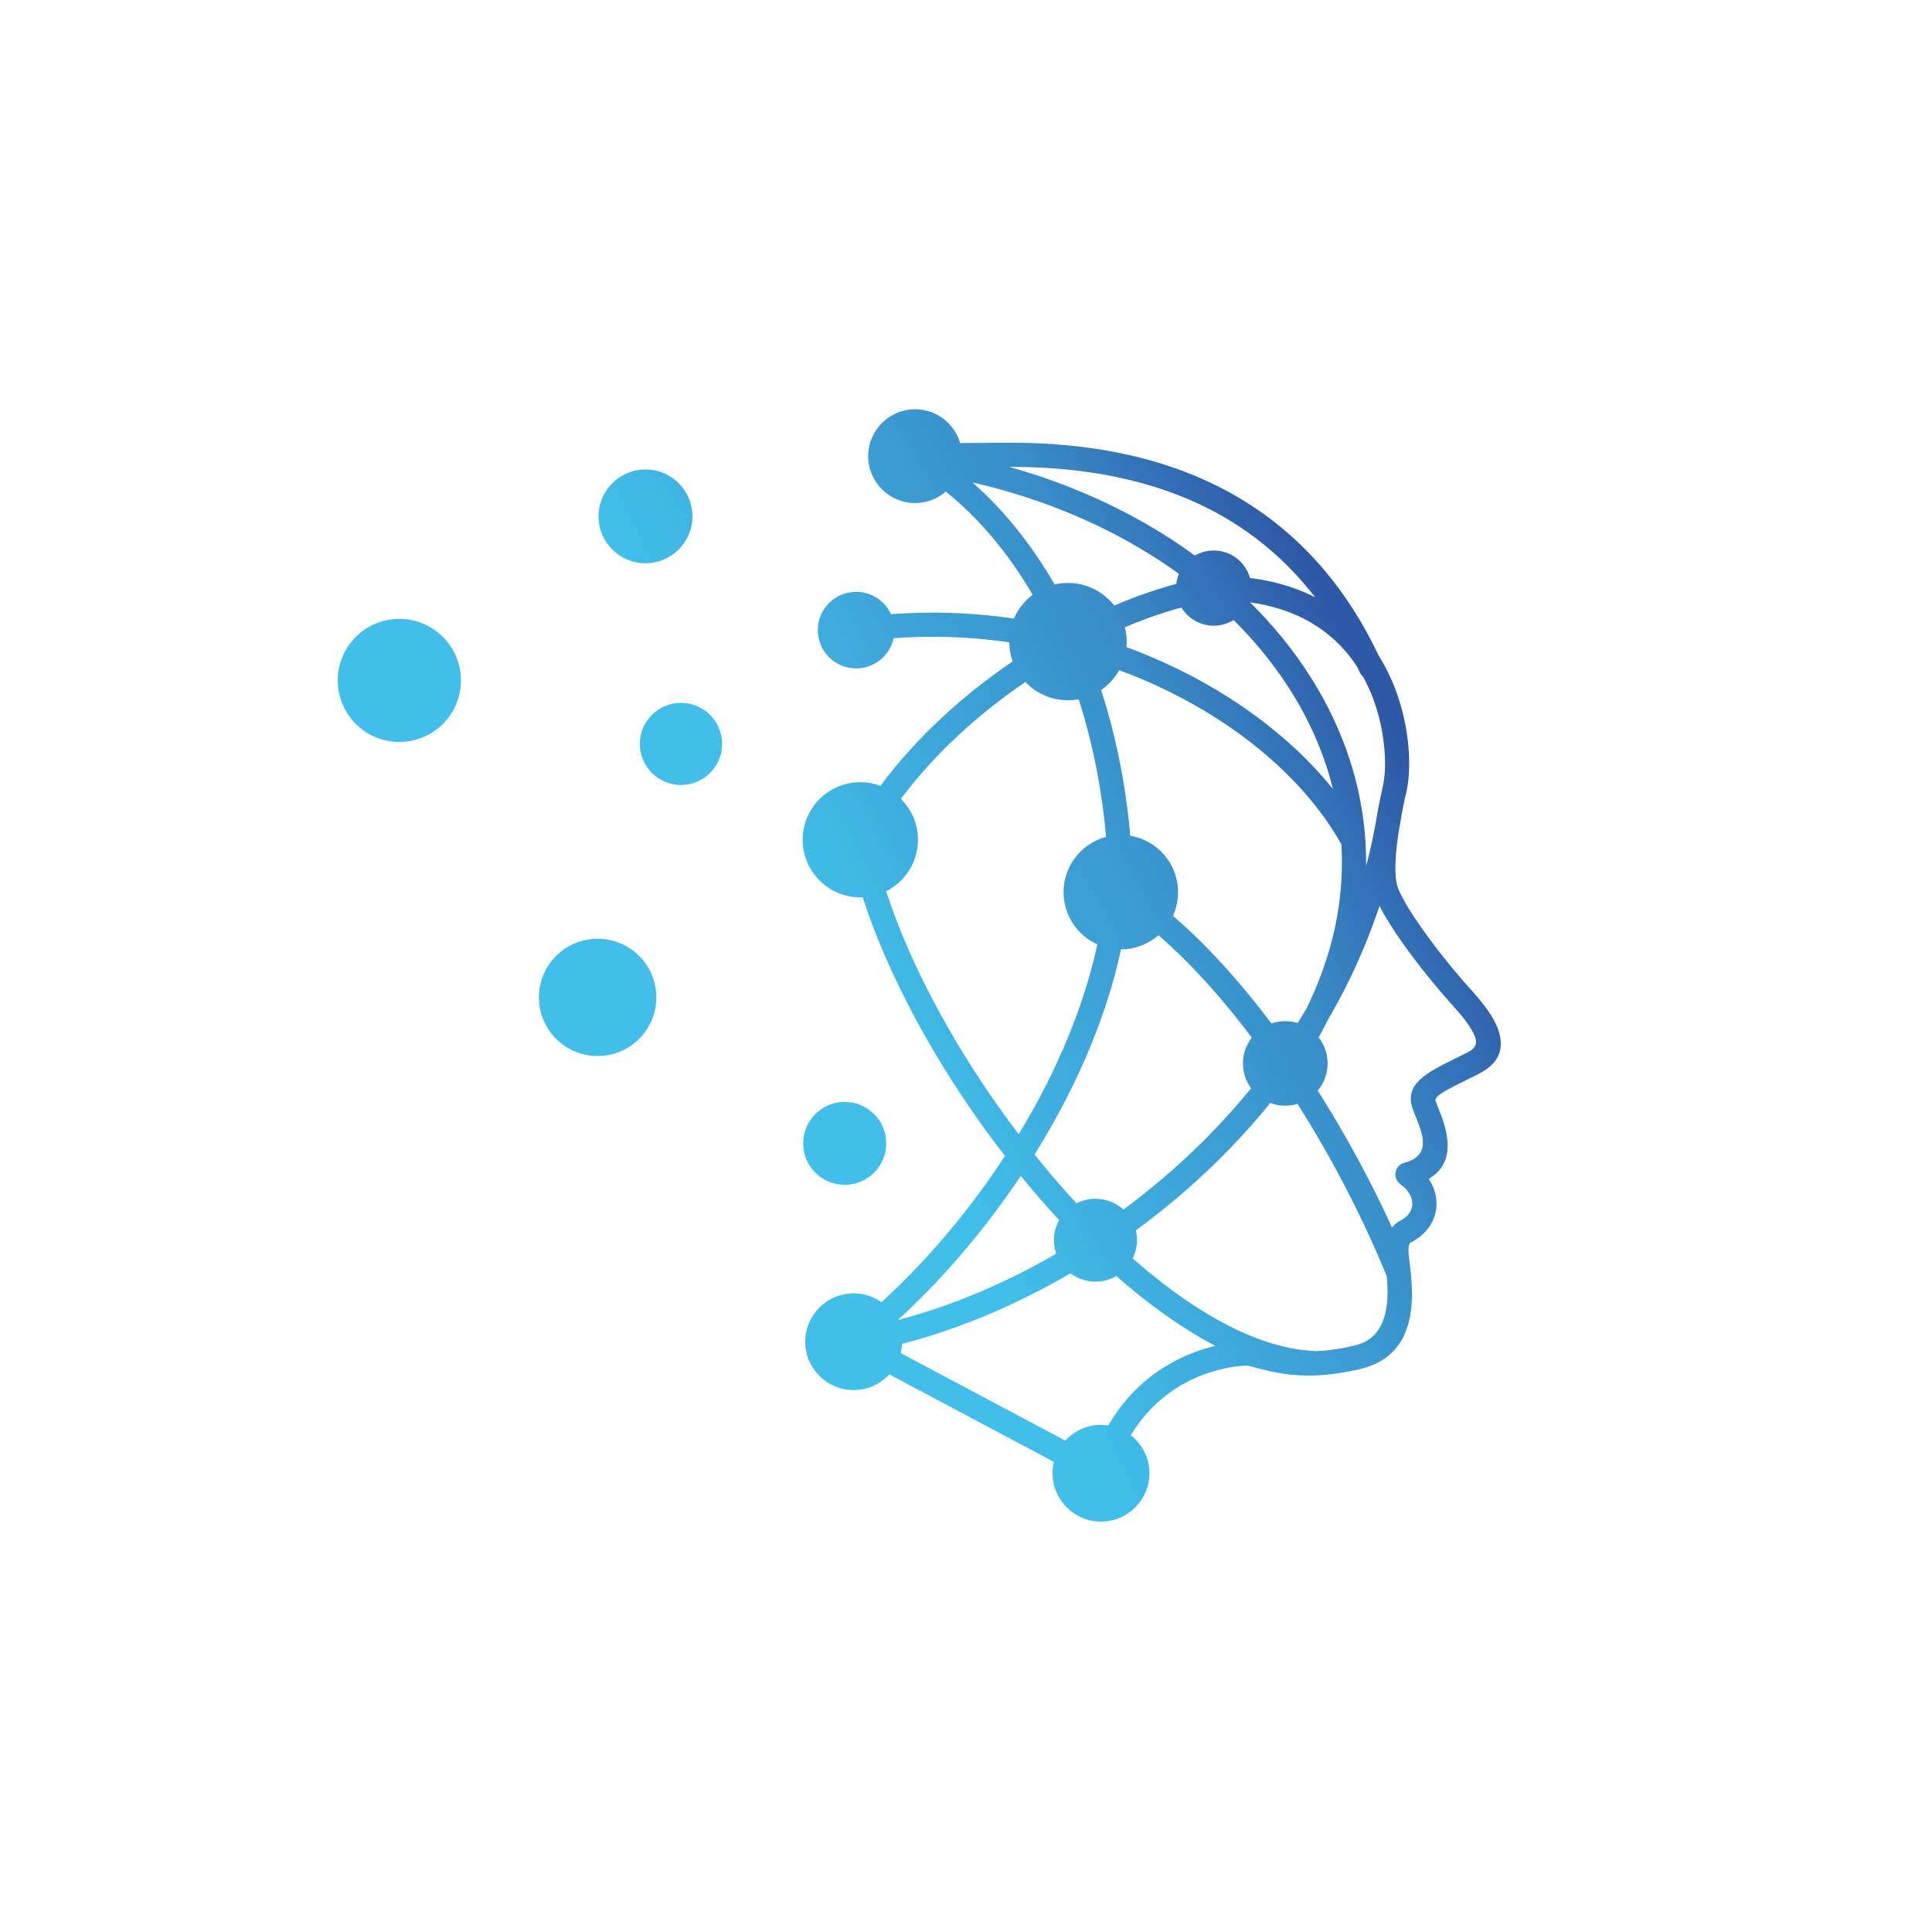 <svg xmlns="http://www.w3.org/2000/svg" xmlns:xlink="http://www.w3.org/1999/xlink" width="500" zoomAndPan="magnify" viewBox="0 0 375 375" height="500" preserveAspectRatio="xMidYMid meet" version="1.0"><defs><clipPath id="ff6f801865"><path d="M 65.555 79.395 L 291.305 79.395 L 291.305 295.395 L 65.555 295.395 Z M 65.555 79.395 " clip-rule="nonzero"/></clipPath><clipPath id="ef6363c2b5"><path d="M 125.289 91.125 C 130.324 91.125 134.402 95.199 134.402 100.227 C 134.402 105.25 130.324 109.324 125.289 109.324 C 120.258 109.324 116.176 105.25 116.176 100.227 C 116.176 95.199 120.258 91.125 125.289 91.125 Z M 132.18 136.422 C 136.586 136.422 140.16 139.992 140.16 144.391 C 140.16 148.797 136.586 152.363 132.18 152.363 C 127.77 152.363 124.199 148.797 124.199 144.391 C 124.199 139.992 127.77 136.422 132.18 136.422 Z M 77.508 120.125 C 84.113 120.125 89.465 125.473 89.465 132.066 C 89.465 138.664 84.113 144.012 77.508 144.012 C 70.906 144.012 65.555 138.664 65.555 132.066 C 65.555 125.473 70.906 120.125 77.508 120.125 Z M 163.957 213.883 C 159.508 213.883 155.902 217.484 155.902 221.93 C 155.902 226.371 159.508 229.977 163.957 229.977 C 168.406 229.977 172.016 226.371 172.016 221.93 C 172.016 217.484 168.406 213.883 163.957 213.883 Z M 116 182.207 C 122.293 182.207 127.395 187.305 127.395 193.59 C 127.395 199.875 122.293 204.973 116 204.973 C 109.707 204.973 104.605 199.875 104.605 193.59 C 104.605 187.305 109.707 182.207 116 182.207 Z M 229.32 117.922 C 225.879 118.836 222.176 120.121 218.34 121.75 C 218.566 122.645 218.684 123.578 218.684 124.539 C 218.684 124.898 218.668 125.254 218.633 125.602 C 218.988 125.73 219.336 125.863 219.684 125.992 C 220.922 126.465 222.148 126.953 223.359 127.465 C 238.09 133.684 250.414 142.812 258.73 153.152 C 257.457 148 255.512 143.008 252.953 138.246 C 249.504 131.824 244.941 125.805 239.438 120.352 C 238.316 121.047 236.996 121.449 235.578 121.449 C 232.926 121.449 230.598 120.035 229.32 117.922 Z M 188.75 93.637 C 194.812 98.961 200.195 105.668 204.707 113.449 C 205.535 113.258 206.402 113.156 207.289 113.156 C 210.941 113.156 214.191 114.871 216.273 117.539 C 220.473 115.746 224.539 114.336 228.316 113.34 C 228.395 112.652 228.566 111.992 228.82 111.375 C 227.582 110.48 226.312 109.609 225.012 108.762 C 214.781 102.078 202.758 96.922 189.484 93.809 Z M 197.727 220.156 C 199.594 217.082 201.352 213.938 202.977 210.746 C 203.715 209.293 204.422 207.832 205.105 206.359 C 208.613 198.793 211.336 191.023 212.992 183.301 C 209.125 181.562 206.434 177.684 206.434 173.172 C 206.434 168.035 209.926 163.711 214.668 162.445 C 214.617 161.691 214.551 160.938 214.473 160.188 C 213.824 154.105 212.77 148.227 211.348 142.613 C 211.215 142.102 211.082 141.59 210.949 141.082 C 210.461 139.27 209.938 137.48 209.379 135.73 C 208.699 135.855 208.004 135.918 207.289 135.918 C 204.035 135.918 201.102 134.559 199.023 132.375 C 198.551 132.695 198.078 133.023 197.605 133.355 C 197.004 133.781 196.402 134.215 195.805 134.652 C 188.027 140.352 180.711 147.227 174.863 155.062 C 176.91 157.086 178.176 159.895 178.176 162.996 C 178.176 167.367 175.664 171.152 172.004 172.992 L 172.039 173.105 C 176.965 188.258 186.324 205.152 197.727 220.156 Z M 251.895 198.57 C 252.453 197.672 253 196.766 253.535 195.852 C 256.949 188.93 259.043 182.016 259.945 175.227 C 260.305 172.504 260.473 169.805 260.465 167.129 C 260.457 166.043 260.426 164.961 260.359 163.883 C 259.906 163.07 259.426 162.262 258.914 161.457 C 251.387 149.539 238.086 138.766 221.539 131.781 C 220.133 131.188 218.695 130.621 217.242 130.082 C 216.383 131.617 215.176 132.934 213.73 133.926 C 214.723 136.992 215.605 140.148 216.371 143.387 C 217.184 146.824 217.863 150.355 218.406 153.957 C 218.691 155.848 218.934 157.762 219.141 159.691 C 219.23 160.531 219.301 161.371 219.359 162.219 C 224.637 163.082 228.66 167.656 228.66 173.172 C 228.66 174.812 228.309 176.367 227.668 177.77 C 231.367 180.941 235.055 184.621 238.68 188.707 C 240.438 190.691 242.184 192.773 243.902 194.934 C 244.871 196.152 245.832 197.395 246.785 198.656 C 247.629 198.367 248.531 198.207 249.473 198.207 C 250.316 198.207 251.129 198.332 251.895 198.57 Z M 205.578 236.82 C 204.43 235.582 203.293 234.32 202.172 233.035 C 200.902 231.582 199.645 230.098 198.41 228.586 L 198.133 228.246 C 197.707 228.875 197.281 229.504 196.852 230.129 C 190.098 239.934 182.328 248.852 174.27 256.223 C 184.316 253.605 194.809 249.254 205.008 243.348 C 204.723 242.523 204.57 241.641 204.57 240.723 C 204.57 239.305 204.934 237.977 205.578 236.82 Z M 242.969 201.398 C 240.473 198.086 237.922 194.941 235.34 192.012 C 231.879 188.094 228.367 184.562 224.859 181.531 C 222.914 183.23 220.371 184.266 217.582 184.273 C 215.711 192.996 212.559 201.75 208.48 210.203 C 208.055 211.09 207.613 211.973 207.168 212.855 C 205.219 216.684 203.09 220.438 200.805 224.102 C 201.121 224.492 201.438 224.883 201.754 225.273 C 203.051 226.859 204.367 228.422 205.699 229.949 C 206.773 231.176 207.855 232.379 208.945 233.559 C 210.051 232.996 211.297 232.676 212.625 232.676 C 214.715 232.676 216.625 233.473 218.055 234.777 C 220.465 232.996 222.836 231.129 225.156 229.168 C 227.863 226.887 230.508 224.484 233.066 221.965 C 236.488 218.594 239.758 215.012 242.832 211.238 C 241.844 209.883 241.258 208.215 241.258 206.41 C 241.258 204.523 241.898 202.785 242.969 201.398 Z M 235.91 261.227 C 229.504 257.891 223.008 253.246 216.672 247.676 C 215.484 248.371 214.102 248.766 212.625 248.766 C 210.805 248.766 209.129 248.164 207.777 247.148 C 196.949 253.473 185.77 258.102 175.082 260.848 C 175.055 261.461 174.969 262.059 174.828 262.633 L 206.773 279.621 C 206.863 279.52 206.957 279.418 207.051 279.324 L 207.062 279.316 C 208.766 277.617 211.113 276.566 213.699 276.566 C 214.188 276.566 214.668 276.605 215.133 276.676 C 221.023 266.512 229.906 262.672 235.91 261.227 Z M 269.168 247.703 C 267.832 244.441 266.387 241.164 264.844 237.902 C 261.652 231.133 258.047 224.414 254.152 217.984 C 253.395 216.734 252.629 215.492 251.848 214.266 C 251.098 214.492 250.301 214.613 249.473 214.613 C 248.449 214.613 247.469 214.426 246.562 214.086 C 243.355 218.039 239.938 221.781 236.355 225.309 C 233.738 227.891 231.031 230.352 228.254 232.695 C 225.707 234.84 223.105 236.887 220.457 238.828 C 220.602 239.438 220.68 240.07 220.68 240.723 C 220.68 241.992 220.383 243.191 219.859 244.262 C 227.633 251.105 235.594 256.445 243.207 259.477 C 246.969 260.973 250.648 261.906 254.176 262.18 C 254.656 262.219 255.133 262.246 255.605 262.254 C 257.762 262.152 260.207 261.816 263.035 261.141 C 269.504 259.598 269.609 252.496 269.168 247.707 Z M 267.762 175.82 C 265.91 181.414 263.645 186.793 261.027 191.938 C 259.977 193.996 258.875 196.016 257.719 198 C 257.16 199.125 256.574 200.246 255.953 201.371 C 257.043 202.762 257.688 204.512 257.688 206.41 C 257.688 208.414 256.965 210.254 255.77 211.68 L 255.805 211.73 C 261.156 220.168 266.043 229.184 270.188 238.246 C 270.902 237.383 271.629 237.016 271.766 236.953 C 272.57 236.539 273.16 236.031 273.543 235.477 C 273.906 234.957 274.098 234.383 274.125 233.801 C 274.152 233.188 274.012 232.551 273.703 231.938 C 273.324 231.191 272.703 230.48 271.855 229.891 C 271.41 229.586 271.066 229.121 270.918 228.551 C 270.594 227.301 271.348 226.02 272.602 225.695 C 276.363 224.719 276.52 222.242 275.934 219.984 C 275.633 218.84 275.152 217.652 274.75 216.648 C 274.559 216.176 274.383 215.742 274.23 215.316 C 272.445 210.391 276.918 208.191 282.496 205.445 C 283.297 205.051 284.125 204.645 284.977 204.207 C 286.441 203.453 286.723 202.469 286.344 201.379 C 285.699 199.492 283.832 197.211 281.73 194.891 C 279.09 191.977 275.441 187.531 272.406 183.266 C 270.531 180.629 268.863 178.023 267.762 175.82 Z M 255.266 115.938 C 249.516 108.477 242.742 103.02 235.352 99.133 C 223.738 93.027 210.543 90.75 197.344 90.625 C 197.031 90.621 196.531 90.621 195.898 90.621 C 207.621 93.918 218.312 98.77 227.59 104.832 C 229.07 105.801 230.52 106.801 231.93 107.828 C 233.004 107.211 234.25 106.852 235.578 106.852 C 238.934 106.852 241.762 109.113 242.621 112.191 C 244.117 112.375 245.543 112.629 246.906 112.938 C 250.027 113.652 252.801 114.676 255.27 115.938 Z M 264.566 131.328 C 264.297 131.105 264.078 130.82 263.926 130.484 C 263.77 130.141 263.609 129.797 263.449 129.457 C 263.07 128.875 262.664 128.297 262.234 127.734 C 258.727 123.129 253.496 119.258 245.859 117.512 L 245.449 117.422 C 244.543 117.227 243.609 117.059 242.645 116.922 C 243.652 117.918 244.629 118.934 245.578 119.965 C 250.156 124.949 254.027 130.34 257.09 136.043 C 261.555 144.359 264.293 153.328 264.984 162.652 C 265.117 164.473 265.176 166.305 265.156 168.148 C 265.789 165.75 266.348 163.312 266.82 160.836 C 266.949 160.156 267.07 159.477 267.188 158.793 L 267.219 158.625 L 267.23 158.539 L 267.246 158.457 L 267.379 157.617 C 267.395 157.527 267.414 157.438 267.438 157.352 C 267.875 154.965 268.289 153.164 268.406 152.645 C 268.418 152.602 268.426 152.555 268.434 152.512 C 268.578 151.895 268.684 151.137 268.754 150.258 C 268.805 149.625 268.832 148.926 268.832 148.176 C 268.824 143.551 267.777 137.164 264.566 131.328 Z M 166.176 114.879 C 169.18 114.879 171.766 116.656 172.941 119.215 C 173.953 119.137 174.965 119.074 175.973 119.027 C 183.094 118.695 190.074 119.074 196.812 120.062 C 197.598 118.223 198.855 116.637 200.434 115.449 C 195.703 107.371 190.004 100.566 183.578 95.422 C 181.98 96.801 179.898 97.637 177.621 97.637 C 172.59 97.637 168.512 93.562 168.512 88.539 C 168.512 83.516 172.59 79.441 177.621 79.441 C 181.766 79.441 185.266 82.211 186.367 86 C 191.023 85.945 195.988 85.93 197.379 85.941 C 211.27 86.07 225.195 88.492 237.539 94.984 C 249.629 101.34 260.164 111.559 267.609 127.27 C 267.855 127.656 268.09 128.043 268.312 128.434 C 272.242 135.234 273.512 142.77 273.52 148.176 C 273.523 150.34 273.324 152.195 273.012 153.555 C 273 153.605 272.988 153.652 272.973 153.703 C 272.863 154.172 272.461 155.906 272.039 158.168 C 272.031 158.23 272.023 158.289 272.016 158.352 C 271.848 159.391 271.672 160.422 271.477 161.445 C 270.859 165.516 270.477 170.098 271.352 172.363 C 272.16 174.461 274.023 177.441 276.234 180.547 C 279.184 184.699 282.688 188.973 285.207 191.75 C 287.676 194.477 289.898 197.238 290.797 199.855 C 291.969 203.266 291.254 206.25 287.129 208.375 C 286.273 208.816 285.406 209.242 284.574 209.652 C 281.086 211.367 278.289 212.746 278.645 213.719 C 278.758 214.039 278.926 214.457 279.109 214.902 C 279.559 216.023 280.094 217.348 280.473 218.809 C 281.43 222.473 281.395 226.422 277.312 228.828 C 277.527 229.156 277.727 229.488 277.895 229.828 C 278.57 231.164 278.883 232.598 278.812 234.02 C 278.746 235.465 278.281 236.879 277.402 238.141 C 276.574 239.336 275.391 240.383 273.828 241.168 L 273.754 241.203 C 273.754 241.203 273.305 241.367 273.402 243.246 C 273.422 243.547 273.496 244.164 273.586 244.91 C 274.289 250.641 275.797 262.906 264.117 265.695 C 257.539 267.266 252.793 267.195 249.039 266.633 C 246.957 266.316 245.184 265.852 243.57 265.426 C 243.086 265.301 242.617 265.176 242.102 265.051 C 241.707 265.062 240.859 265.102 239.703 265.262 C 238.438 265.438 236.801 265.762 234.965 266.344 C 230.137 267.879 223.926 271.238 219.492 278.566 C 219.785 278.801 220.07 279.051 220.34 279.316 L 220.348 279.324 C 222.047 281.027 223.098 283.371 223.098 285.957 C 223.098 288.539 222.047 290.883 220.348 292.582 L 220.344 292.59 L 220.34 292.594 C 218.633 294.293 216.285 295.344 213.699 295.344 C 211.113 295.344 208.766 294.293 207.062 292.594 L 207.051 292.586 C 205.352 290.887 204.301 288.543 204.301 285.957 C 204.301 285.195 204.391 284.457 204.562 283.75 L 172.621 266.766 C 172.527 266.863 172.434 266.961 172.34 267.055 L 172.336 267.062 L 172.328 267.066 C 170.625 268.766 168.277 269.816 165.691 269.816 C 163.102 269.816 160.758 268.766 159.055 267.066 L 159.047 267.059 C 157.344 265.355 156.293 263.012 156.293 260.43 C 156.293 257.84 157.344 255.496 159.047 253.797 L 159.055 253.785 C 160.758 252.09 163.102 251.039 165.691 251.039 C 167.703 251.039 169.57 251.672 171.102 252.754 C 179.75 244.852 188.055 235.102 195.062 224.379 C 185.289 211.746 176.887 197.676 171.227 184.27 C 169.785 180.844 168.52 177.465 167.457 174.164 C 167.301 174.172 167.145 174.176 166.988 174.176 C 160.809 174.176 155.797 169.172 155.797 162.996 C 155.797 156.824 160.809 151.824 166.988 151.824 C 168.363 151.824 169.684 152.07 170.902 152.527 C 171.836 151.266 172.809 150.027 173.805 148.816 C 178.832 142.73 184.66 137.27 190.812 132.531 C 192.164 131.492 193.527 130.488 194.906 129.52 C 195.453 129.129 196.008 128.75 196.559 128.371 C 196.145 127.215 195.914 125.965 195.898 124.668 C 189.348 123.723 182.555 123.379 175.629 123.742 C 174.906 123.781 174.176 123.828 173.449 123.879 C 172.727 127.23 169.742 129.738 166.176 129.738 C 162.066 129.738 158.734 126.414 158.734 122.309 C 158.734 118.203 162.066 114.875 166.176 114.875 Z M 166.176 114.879 " clip-rule="evenodd"/></clipPath><linearGradient x1="-587.405" gradientTransform="matrix(0.034, 0, 0, 0.034, 65.553, 79.442)" y1="5293.805" x2="7320.49" gradientUnits="userSpaceOnUse" y2="1177.901" id="dd7ef80db5"><stop stop-opacity="1" stop-color="rgb(25.49%, 74.509%, 91.759%)" offset="0"/><stop stop-opacity="1" stop-color="rgb(25.49%, 74.509%, 91.759%)" offset="0.25"/><stop stop-opacity="1" stop-color="rgb(25.49%, 74.509%, 91.759%)" offset="0.333"/><stop stop-opacity="1" stop-color="rgb(25.49%, 74.509%, 91.759%)" offset="0.375"/><stop stop-opacity="1" stop-color="rgb(25.49%, 74.509%, 91.759%)" offset="0.438"/><stop stop-opacity="1" stop-color="rgb(25.487%, 74.498%, 91.751%)" offset="0.453"/><stop stop-opacity="1" stop-color="rgb(25.432%, 74.191%, 91.542%)" offset="0.457"/><stop stop-opacity="1" stop-color="rgb(25.378%, 73.894%, 91.341%)" offset="0.461"/><stop stop-opacity="1" stop-color="rgb(25.325%, 73.596%, 91.138%)" offset="0.465"/><stop stop-opacity="1" stop-color="rgb(25.272%, 73.299%, 90.936%)" offset="0.469"/><stop stop-opacity="1" stop-color="rgb(25.218%, 73.001%, 90.733%)" offset="0.473"/><stop stop-opacity="1" stop-color="rgb(25.165%, 72.704%, 90.532%)" offset="0.477"/><stop stop-opacity="1" stop-color="rgb(25.11%, 72.406%, 90.329%)" offset="0.48"/><stop stop-opacity="1" stop-color="rgb(25.056%, 72.108%, 90.128%)" offset="0.484"/><stop stop-opacity="1" stop-color="rgb(25.003%, 71.811%, 89.925%)" offset="0.488"/><stop stop-opacity="1" stop-color="rgb(24.95%, 71.513%, 89.723%)" offset="0.492"/><stop stop-opacity="1" stop-color="rgb(24.896%, 71.216%, 89.52%)" offset="0.496"/><stop stop-opacity="1" stop-color="rgb(24.843%, 70.918%, 89.317%)" offset="0.5"/><stop stop-opacity="1" stop-color="rgb(24.789%, 70.621%, 89.114%)" offset="0.504"/><stop stop-opacity="1" stop-color="rgb(24.736%, 70.323%, 88.913%)" offset="0.508"/><stop stop-opacity="1" stop-color="rgb(24.683%, 70.026%, 88.71%)" offset="0.512"/><stop stop-opacity="1" stop-color="rgb(24.629%, 69.728%, 88.509%)" offset="0.516"/><stop stop-opacity="1" stop-color="rgb(24.574%, 69.431%, 88.306%)" offset="0.52"/><stop stop-opacity="1" stop-color="rgb(24.521%, 69.133%, 88.104%)" offset="0.523"/><stop stop-opacity="1" stop-color="rgb(24.467%, 68.835%, 87.901%)" offset="0.527"/><stop stop-opacity="1" stop-color="rgb(24.414%, 68.538%, 87.7%)" offset="0.531"/><stop stop-opacity="1" stop-color="rgb(24.361%, 68.24%, 87.497%)" offset="0.535"/><stop stop-opacity="1" stop-color="rgb(24.307%, 67.943%, 87.296%)" offset="0.539"/><stop stop-opacity="1" stop-color="rgb(24.254%, 67.645%, 87.093%)" offset="0.543"/><stop stop-opacity="1" stop-color="rgb(24.2%, 67.348%, 86.891%)" offset="0.547"/><stop stop-opacity="1" stop-color="rgb(24.146%, 67.05%, 86.688%)" offset="0.551"/><stop stop-opacity="1" stop-color="rgb(24.092%, 66.753%, 86.487%)" offset="0.555"/><stop stop-opacity="1" stop-color="rgb(24.039%, 66.455%, 86.284%)" offset="0.559"/><stop stop-opacity="1" stop-color="rgb(23.985%, 66.158%, 86.082%)" offset="0.562"/><stop stop-opacity="1" stop-color="rgb(23.932%, 65.86%, 85.88%)" offset="0.566"/><stop stop-opacity="1" stop-color="rgb(23.878%, 65.562%, 85.677%)" offset="0.57"/><stop stop-opacity="1" stop-color="rgb(23.825%, 65.265%, 85.474%)" offset="0.574"/><stop stop-opacity="1" stop-color="rgb(23.772%, 64.967%, 85.272%)" offset="0.578"/><stop stop-opacity="1" stop-color="rgb(23.718%, 64.67%, 85.069%)" offset="0.582"/><stop stop-opacity="1" stop-color="rgb(23.665%, 64.372%, 84.868%)" offset="0.586"/><stop stop-opacity="1" stop-color="rgb(23.61%, 64.075%, 84.665%)" offset="0.59"/><stop stop-opacity="1" stop-color="rgb(23.557%, 63.777%, 84.464%)" offset="0.594"/><stop stop-opacity="1" stop-color="rgb(23.503%, 63.478%, 84.261%)" offset="0.598"/><stop stop-opacity="1" stop-color="rgb(23.45%, 63.181%, 84.059%)" offset="0.602"/><stop stop-opacity="1" stop-color="rgb(23.396%, 62.883%, 83.856%)" offset="0.605"/><stop stop-opacity="1" stop-color="rgb(23.343%, 62.585%, 83.655%)" offset="0.609"/><stop stop-opacity="1" stop-color="rgb(23.289%, 62.288%, 83.452%)" offset="0.613"/><stop stop-opacity="1" stop-color="rgb(23.236%, 61.99%, 83.25%)" offset="0.617"/><stop stop-opacity="1" stop-color="rgb(23.183%, 61.693%, 83.047%)" offset="0.621"/><stop stop-opacity="1" stop-color="rgb(23.129%, 61.395%, 82.846%)" offset="0.625"/><stop stop-opacity="1" stop-color="rgb(23.074%, 61.098%, 82.643%)" offset="0.629"/><stop stop-opacity="1" stop-color="rgb(23.021%, 60.8%, 82.44%)" offset="0.633"/><stop stop-opacity="1" stop-color="rgb(22.968%, 60.503%, 82.237%)" offset="0.637"/><stop stop-opacity="1" stop-color="rgb(22.914%, 60.205%, 82.036%)" offset="0.641"/><stop stop-opacity="1" stop-color="rgb(22.861%, 59.908%, 81.833%)" offset="0.645"/><stop stop-opacity="1" stop-color="rgb(22.807%, 59.61%, 81.631%)" offset="0.648"/><stop stop-opacity="1" stop-color="rgb(22.754%, 59.312%, 81.429%)" offset="0.652"/><stop stop-opacity="1" stop-color="rgb(22.701%, 59.015%, 81.227%)" offset="0.656"/><stop stop-opacity="1" stop-color="rgb(22.647%, 58.717%, 81.024%)" offset="0.66"/><stop stop-opacity="1" stop-color="rgb(22.594%, 58.42%, 80.823%)" offset="0.664"/><stop stop-opacity="1" stop-color="rgb(22.539%, 58.122%, 80.62%)" offset="0.668"/><stop stop-opacity="1" stop-color="rgb(22.485%, 57.825%, 80.418%)" offset="0.672"/><stop stop-opacity="1" stop-color="rgb(22.432%, 57.527%, 80.215%)" offset="0.676"/><stop stop-opacity="1" stop-color="rgb(22.379%, 57.23%, 80.014%)" offset="0.68"/><stop stop-opacity="1" stop-color="rgb(22.325%, 56.932%, 79.811%)" offset="0.684"/><stop stop-opacity="1" stop-color="rgb(22.272%, 56.635%, 79.61%)" offset="0.688"/><stop stop-opacity="1" stop-color="rgb(22.218%, 56.337%, 79.407%)" offset="0.691"/><stop stop-opacity="1" stop-color="rgb(22.165%, 56.039%, 79.205%)" offset="0.695"/><stop stop-opacity="1" stop-color="rgb(22.112%, 55.742%, 79.002%)" offset="0.699"/><stop stop-opacity="1" stop-color="rgb(22.058%, 55.444%, 78.799%)" offset="0.703"/><stop stop-opacity="1" stop-color="rgb(21.999%, 55.119%, 78.58%)" offset="0.707"/><stop stop-opacity="1" stop-color="rgb(21.939%, 54.796%, 78.36%)" offset="0.711"/><stop stop-opacity="1" stop-color="rgb(21.817%, 54.176%, 77.948%)" offset="0.715"/><stop stop-opacity="1" stop-color="rgb(21.696%, 53.558%, 77.536%)" offset="0.719"/><stop stop-opacity="1" stop-color="rgb(21.574%, 52.939%, 77.122%)" offset="0.723"/><stop stop-opacity="1" stop-color="rgb(21.454%, 52.321%, 76.711%)" offset="0.727"/><stop stop-opacity="1" stop-color="rgb(21.332%, 51.701%, 76.297%)" offset="0.73"/><stop stop-opacity="1" stop-color="rgb(21.211%, 51.082%, 75.885%)" offset="0.734"/><stop stop-opacity="1" stop-color="rgb(21.089%, 50.462%, 75.471%)" offset="0.738"/><stop stop-opacity="1" stop-color="rgb(20.969%, 49.844%, 75.06%)" offset="0.742"/><stop stop-opacity="1" stop-color="rgb(20.847%, 49.225%, 74.648%)" offset="0.746"/><stop stop-opacity="1" stop-color="rgb(20.726%, 48.607%, 74.236%)" offset="0.75"/><stop stop-opacity="1" stop-color="rgb(20.604%, 47.987%, 73.822%)" offset="0.754"/><stop stop-opacity="1" stop-color="rgb(20.483%, 47.368%, 73.41%)" offset="0.758"/><stop stop-opacity="1" stop-color="rgb(20.361%, 46.748%, 72.997%)" offset="0.762"/><stop stop-opacity="1" stop-color="rgb(20.241%, 46.13%, 72.585%)" offset="0.766"/><stop stop-opacity="1" stop-color="rgb(20.119%, 45.511%, 72.173%)" offset="0.77"/><stop stop-opacity="1" stop-color="rgb(19.998%, 44.893%, 71.761%)" offset="0.773"/><stop stop-opacity="1" stop-color="rgb(19.876%, 44.273%, 71.347%)" offset="0.777"/><stop stop-opacity="1" stop-color="rgb(19.756%, 43.655%, 70.935%)" offset="0.781"/><stop stop-opacity="1" stop-color="rgb(19.633%, 43.036%, 70.522%)" offset="0.785"/><stop stop-opacity="1" stop-color="rgb(19.513%, 42.416%, 70.11%)" offset="0.789"/><stop stop-opacity="1" stop-color="rgb(19.391%, 41.797%, 69.696%)" offset="0.793"/><stop stop-opacity="1" stop-color="rgb(19.27%, 41.179%, 69.284%)" offset="0.797"/><stop stop-opacity="1" stop-color="rgb(19.148%, 40.559%, 68.872%)" offset="0.801"/><stop stop-opacity="1" stop-color="rgb(19.028%, 39.941%, 68.46%)" offset="0.805"/><stop stop-opacity="1" stop-color="rgb(18.906%, 39.322%, 68.047%)" offset="0.809"/><stop stop-opacity="1" stop-color="rgb(18.785%, 38.704%, 67.635%)" offset="0.812"/><stop stop-opacity="1" stop-color="rgb(18.663%, 38.084%, 67.221%)" offset="0.816"/><stop stop-opacity="1" stop-color="rgb(18.542%, 37.465%, 66.809%)" offset="0.82"/><stop stop-opacity="1" stop-color="rgb(18.42%, 36.845%, 66.397%)" offset="0.824"/><stop stop-opacity="1" stop-color="rgb(18.3%, 36.227%, 65.985%)" offset="0.828"/><stop stop-opacity="1" stop-color="rgb(18.178%, 35.608%, 65.572%)" offset="0.832"/><stop stop-opacity="1" stop-color="rgb(18.057%, 34.99%, 65.16%)" offset="0.836"/><stop stop-opacity="1" stop-color="rgb(18.048%, 34.944%, 65.129%)" offset="0.844"/><stop stop-opacity="1" stop-color="rgb(18.039%, 34.9%, 65.099%)" offset="0.875"/><stop stop-opacity="1" stop-color="rgb(18.039%, 34.9%, 65.099%)" offset="1"/></linearGradient></defs><g clip-path="url(#ff6f801865)"><g clip-path="url(#ef6363c2b5)"><path fill="url(#dd7ef80db5)" d="M 65.555 79.441 L 65.555 295.344 L 291.305 295.344 L 291.305 79.441 Z M 65.555 79.441 " fill-rule="nonzero"/></g></g></svg>